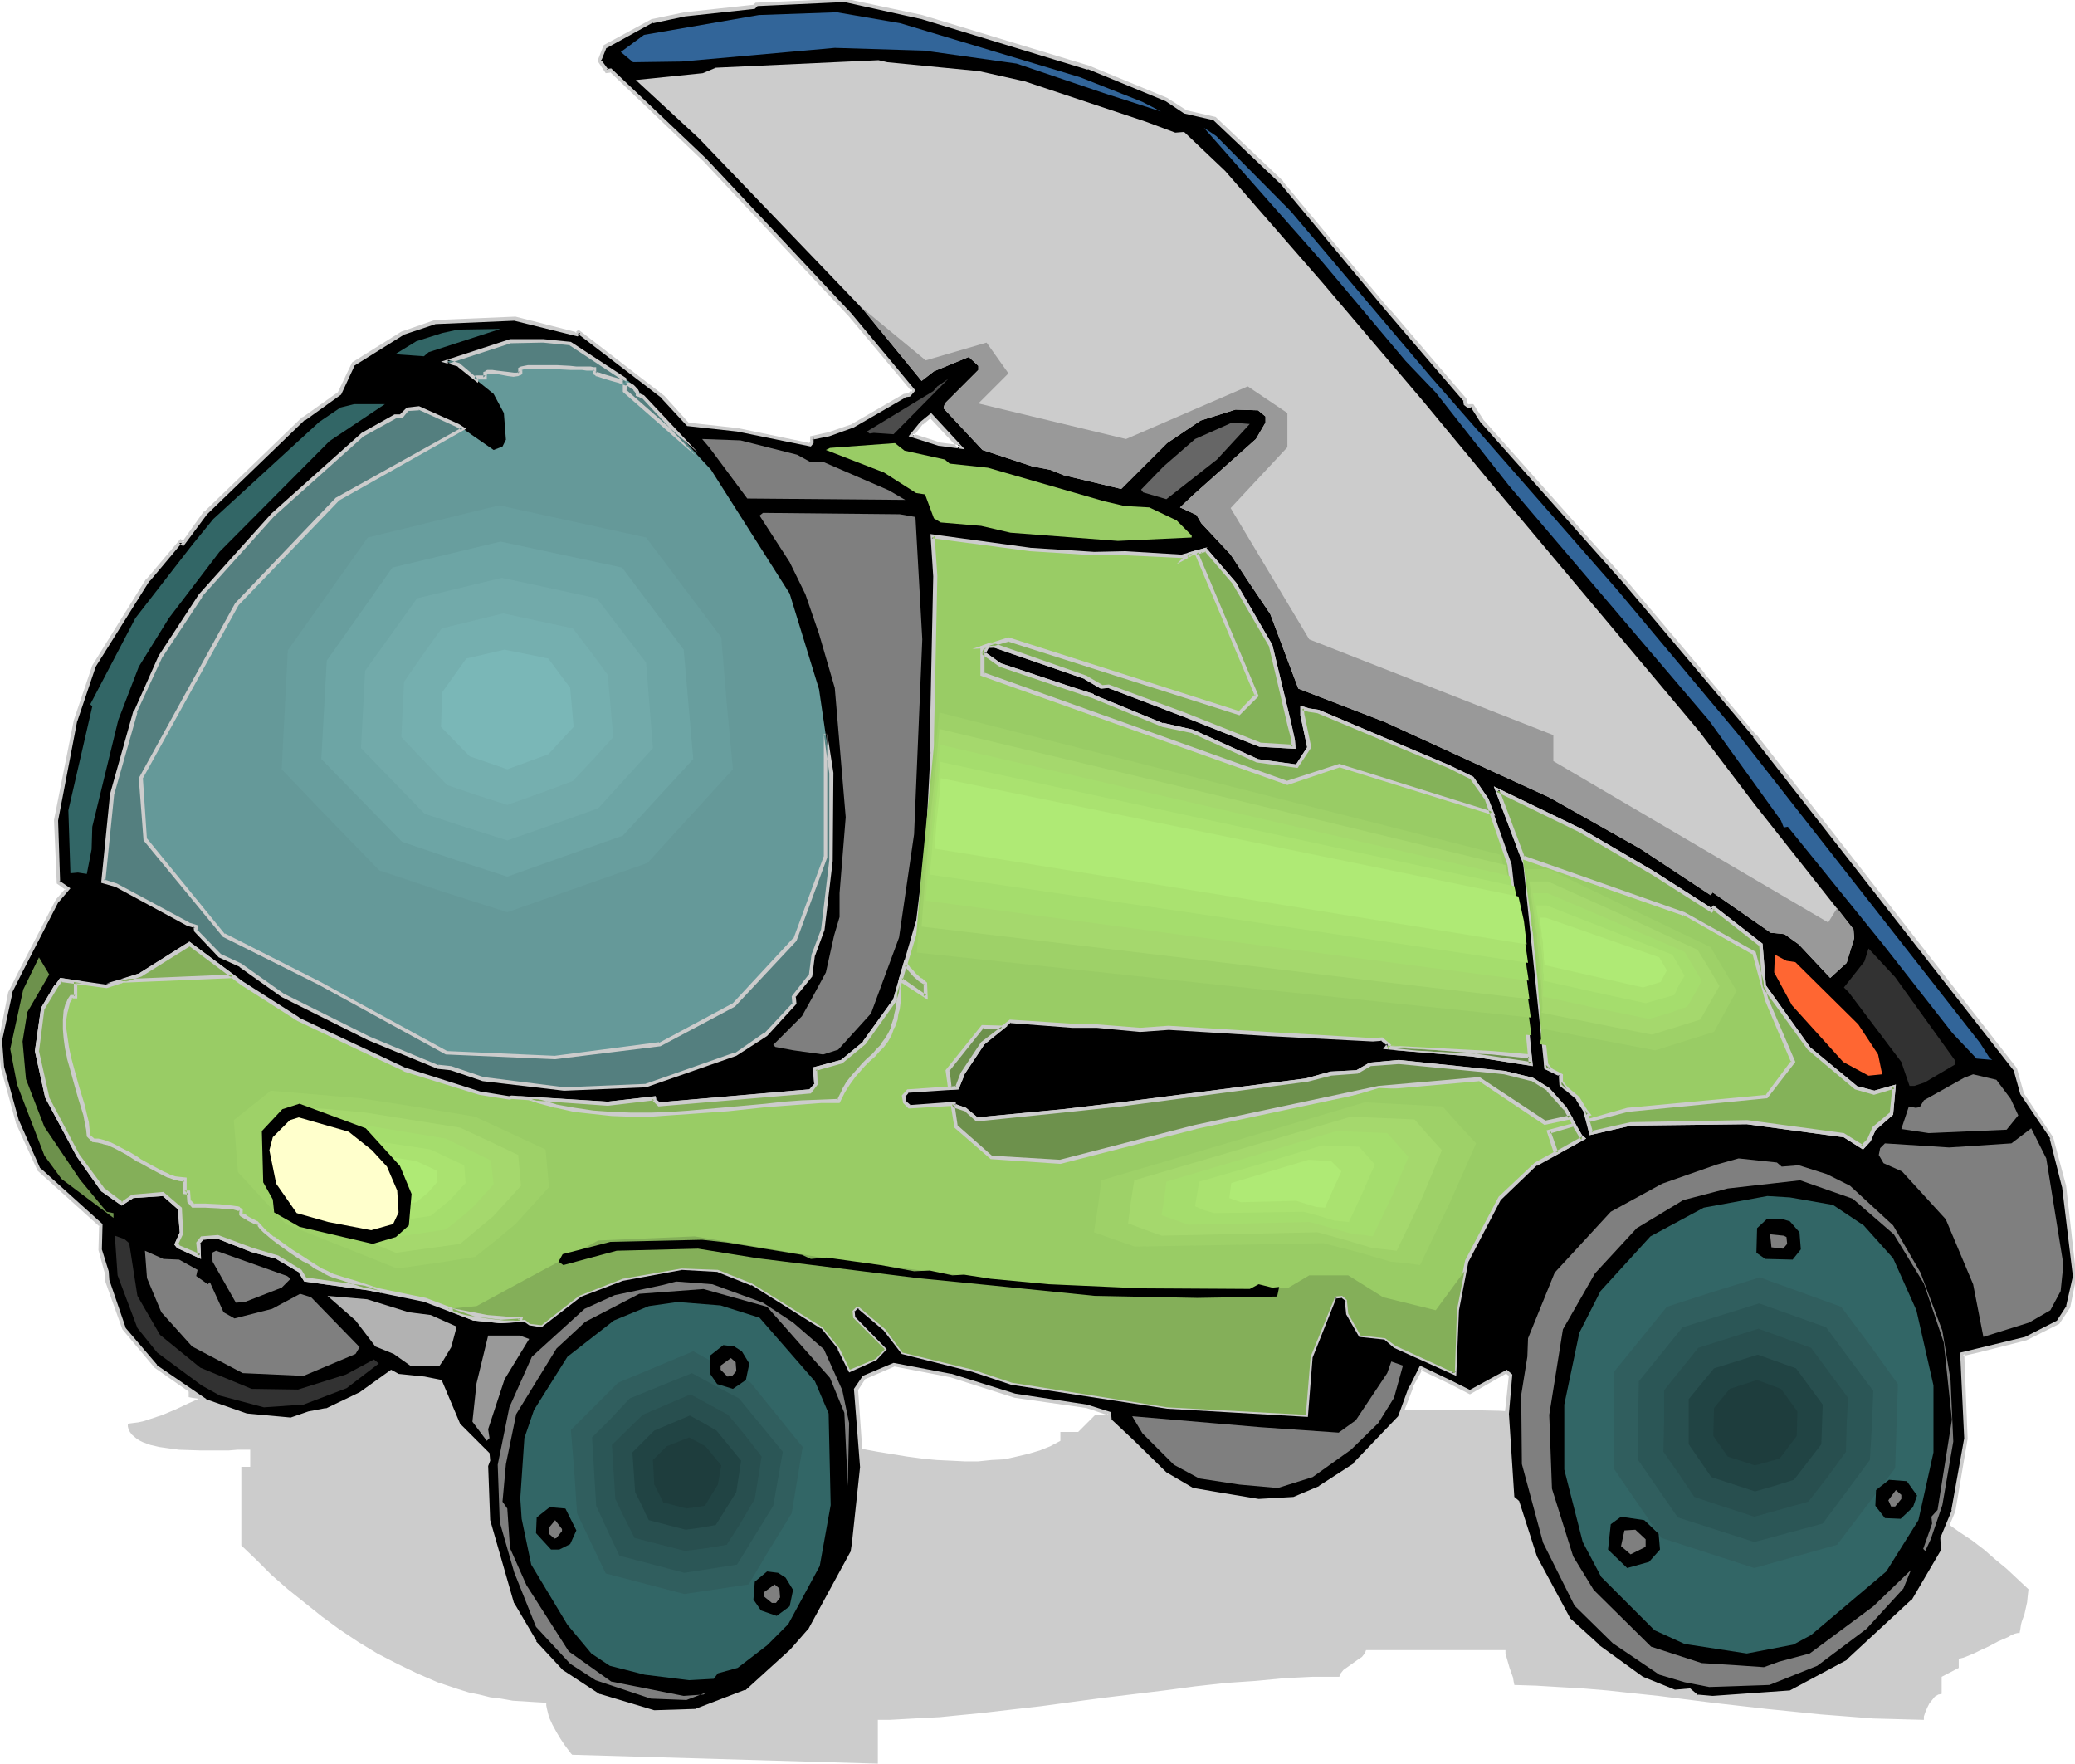 <svg xmlns="http://www.w3.org/2000/svg" fill-rule="evenodd" height="416.792" preserveAspectRatio="none" stroke-linecap="round" viewBox="0 0 3035 2579" width="490.455"><style>.brush1{fill:#ccc}.pen1{stroke:none}.brush2{fill:#000}.brush3{fill:#326599}.brush4{fill:#326666}.brush5{fill:#659999}.brush7{fill:#7f7f7f}.brush8{fill:#99cc65}.brush10{fill:#84af59}.brush11{fill:#6d914c}.brush13{fill:#323232}.brush15{fill:#999}.brush22{fill:#9ed168}.brush23{fill:#a5d86d}.brush24{fill:#a5dd6d}.brush25{fill:#aae270}.brush26{fill:#afea75}.brush29{fill:#305e5e}.brush30{fill:#2b5656}.brush31{fill:#284f4f}.brush32{fill:#214444}.brush33{fill:#1e3d3d}</style><path class="pen1 brush1" d="m327 2031-7 2-8 4-18 7-18 8-19 9-19 8-18 6-9 3-9 2-8 1-7 1v4l1 4 2 4 3 4 7 6 5 3 4 2 11 4 13 3 14 2 15 2 30 1h43l12-1h19v25h-13v115l22 21 22 22 24 21 25 20 25 20 26 19 27 18 28 17 29 15 29 14 30 13 30 10 16 5 15 3 16 4 16 2 17 3 16 1 16 1 17 1v4l1 5 3 12 5 11 6 11 6 10 6 9 6 8 3 4 2 2 447 13v-64h17l18-1 18-1 19-1 19-1 20-2 41-4 43-5 44-5 44-6 45-6 91-11 45-6 45-5 44-3 42-4 41-2h39l1-3 1-2 4-5 7-5 7-5 7-5 6-4 4-5 1-2 1-3h204v5l2 7 4 14 5 14 1 6 1 5 32 1 33 2 35 2 36 3 37 4 38 4 79 10 79 9 79 8 39 3 38 3 37 1 37 1v-5l2-6 3-7 3-6 4-5 4-5 5-3 5-1v-25l25-13v-13l3-1 4-1 5-2 5-2 7-3 6-3 15-7 13-7 14-6 5-3 5-2 4-1h3l1-5 1-7 1-4 1-3 3-8 4-18 1-10 1-9-16-15-16-15-17-14-16-14-17-13-18-12-17-12-18-11-19-11-18-11-38-19-39-17-40-16-41-14-41-12-43-11-43-9-43-8-45-8-44-5-45-5-46-3-46-3-46-3-46-1h-186l-93 2-91 2-89 2-44 1h-44l-25 25h-26v13l-15 8-15 6-17 5-17 4-18 4-19 1-19 2h-20l-20-1-21-1-21-2-22-3-43-7-43-8-44-10-43-9-41-10-40-9-19-5-19-4-18-3-17-3-17-2-15-2-15-2h-13v-4l-1-3-1-3v-1l-2-1-3-1h-3l-2-1v-2l-1-2v-7l-12-1-13-1-12-2-13-2-26-6-26-8-27-9-28-10-28-10-28-10-28-10-28-9-28-8-28-6-14-2-14-1-14-1h-27l-14 1-13 2-13 4h-5l-5 1-11 3-12 4-12 4-12 5-11 4-11 3-6 1h-4l-1 4-2 4-4 3-6 2-6 1-7 1-8 1h-8l-17-1-16-1h-8l-8-1h-11l-26 25v38l5 1 7 1 6 1h15l7-3 3-2 3-2 3-4 2-4z"/><path class="pen1 brush2" d="m1374 650 30 4-43-46-13 11-14 17 40 14zm-26-625 244 74 114 47 27 18 44 10 98 93 154 185 71 83 43 50v6l4 3 6-1 14 22 210 236 114 135 75 90 382 487 9 36 44 65 18 71 16 132-10 43-15 24-47 23-70 18-23 5 6 124-19 105-16 41 1 16-44 75-95 88-84 46-114 8-23-2-10-9-23 2-48-20-64-47-43-39-49-91-25-80-7-7-9-123 6-56-7-5-53 30-28-15-43-20-15 27-16 44-67 70-50 33-38 16-52 4-66-12-30-4-40-23-50-49-32-30v-10l-34-11-104-15-94-29-83-17-44 19-12 18 9 113-12 112-3 13-60 112-28 32-66 60-74 28-62 1-80-23-54-35-40-43-33-56-35-122-2-81 2-8v-9l-43-42-27-64-23-4-40-4-9-6-44 32-51 24-25 5-26 8-66-5-60-22-72-50-47-55-24-70-1-13-10-32 2-36-91-82-32-69-21-80-4-39 15-70 15-30 54-105 15-17-14-9-3-91 28-146 27-80 80-126 47-56 4 3 33-45 143-138 53-36 20-44 71-44 48-17 117-5 90 23 3-4 124 96 36 40 72 8 107 21 3-3-1-7 26-5 35-12 75-45 7-1 6-6-93-111-212-226-137-131-7 1-10-16 8-20 69-37 48-10 101-11 3-3 130-6 112 24z"/><path class="pen1 brush1" d="M1373 652h1l37 5-49-53-16 13-17 21 44 14 2-5-40-13 1 4 14-18v1l13-11h-4l43 46 2-5-30-4h1l-2 5z"/><path class="pen1 brush1" d="m1348 28 243 74v-1l114 47 27 18 44 10h-1l98 93 154 185 71 83 43 50-1-2 1 7 5 4h7l-2-1 14 22 210 236 114 135 76 90h-1l381 487v-1l10 36 44 65h-1l18 71v-1l16 132v-1l-10 44 1-1-15 23 1-1-47 24-70 17-25 6 6 126v-1l-19 106 1-1-17 41 1 18 1-2-44 75v-1l-95 88h1l-84 45-113 8-23-2 2 1-12-10-23 2h1l-47-19-65-47h1l-43-39 1 1-49-91-26-81-7-6v1l-8-123v1l5-58-8-7-55 30h2l-28-14-46-22-15 30h-1l-16 44 1-1-67 70h1l-51 33h1l-38 16h1l-52 3-66-11-29-5 1 1-41-24 1 1-50-49-32-30 1 1-1-11-35-11-105-16-93-29h-1l-84-16-45 19-13 19 9 115v-1l-12 112-2 13v-1l-61 112 1-1-28 32-66 60v-1l-73 28h1l-62 2h1l-80-24 1 1-55-36 1 1-40-43h1l-33-56v1l-35-122v1l-3-81v1l3-8-1-11-43-43-27-64-25-5-39-4h1l-11-6-46 33-50 24 1-1-26 5-26 9h1l-65-6-60-21h1l-73-50h1l-47-55 1 1-24-70v1l-1-14-10-32v1l1-38-91-82v1l-31-70v1l-22-80-3-39v1l15-69h-1l15-30 54-105v1l17-20-16-11 1 3-3-91 28-146v1l27-80 79-126v1l47-56h-4l6 5 35-47 143-138v1l53-38 20-43-1 1 72-45h-1l48-16h-1l117-5h-1l93 23 4-5-4 1 124 95h-1l37 40 73 8 108 22 4-5v-8l-2 3 25-5 36-13 76-44h-2l8-1 8-9-94-113-212-226-139-132-7 1 3 1-11-15v3l8-20-1 1 69-38v1l47-10 102-11 4-4h-2l130-6h-1l113 25 1-6-113-24-131 6-4 4 1-1-101 11-48 10-70 38-9 23 12 18 8-1-2-1 137 131 212 226 93 111v-4l-6 7 1-1-7 1-76 44h1l-35 12-27 6v9l1-2-3 3h2l-106-22-73-8 2 1-36-40-126-97-5 5 3-1-90-23-118 5-49 17-72 45-21 44 1-1-52 37h-1L299 748h-1l-32 45h4l-6-5-49 58h-1l-79 127-27 80-29 146 4 93 14 10v-4l-15 17-55 106-15 30-14 71 3 39 22 80v1l32 70 91 82-1-2-1 36 9 33v-1l1 14 25 70 47 56 73 51 61 22 66 5 26-8 26-5 51-24 44-33h-3l11 6 39 4 24 5-2-1 26 63 44 43-1-2 1 10v-1l-3 8 2 82 36 122 33 56 40 44 55 35 81 24 63-1 74-29 67-60 28-32 61-113 2-14 12-112-8-114v2l11-17-1 1 44-19h-2l83 16 94 30 105 15 33 11-2-3 1 11 32 31 50 49 42 24 30 4 66 12 53-4 38-17 51-33 67-71 17-44h-1l15-27-4 1 44 21 29 15 54-31h-2l6 5-1-2-6 56 9 125 8 7-1-1 26 80 49 91 43 40 65 48 48 20 24-2-2-1 11 10 24 2h1l114-9 85-45 95-89 45-76-1-18-1 2 17-41 18-106-5-124-2 3 22-5 71-18 48-24 16-24 9-45-15-133-19-71-44-66 1 1-10-36-381-488h-1l-75-89v-1l-114-135-210-236 1 1-15-23h-8l2 1-4-3 1 2-1-8-43-50-71-83v1l-154-185v-1l-99-94-44-10h1l-28-18-114-47-244-74-1 6z"/><path class="pen1 brush3" d="m1317 34 263 79 91 36 27 14-84-27-127-43-135-19-131-4-224 20-71 1-18-15 34-25 168-29 114-4 93 16z"/><path class="pen1 brush1" d="m1298 91 134 13 67 15 177 59 43 16 13-1 60 57 142 163 147 173 96 116 308 367 82 108 144 182 1 13-11 36-24 22-46-49-21-15-20-2-85-59-3 4-103-68-133-75-240-110-127-49-41-109-33-49-25-38-43-46-7-12-24-11 19-18 92-82 14-24v-9l-11-9-33-1-51 16-49 33-67 67-84-20-20-8-26-5-73-24-57-61 2-7 49-49v-6l-14-13-51 21-18 14-86-105-240-250-92-85 98-10 19-8 238-11 13 3z"/><path class="pen1 brush3" d="m1888 309 203 240 274 313 175 209 356 454 14 22 4 3-23-2-35-37-101-129-140-173-6 1-4-10-105-146-293-344-107-136-44-46-121-144-174-197 18 12 109 110z"/><path class="pen1 brush4" d="m627 515-7 6-42-3 31-19 38-12 23-5 62-1-105 34z"/><path class="pen1 brush5" d="m835 503 85 55 120 129 115 181 43 140 18 123-1 127-11 102-14 37-5 30-24 30 1 11-42 45-44 29-131 46-120 5-119-15-46-16-20-2-101-41-125-63-62-45-30-13-36-37v-6l-11-4-105-57-19-5 13-128 34-120 37-81 58-89 106-118 132-118 47-26 9-1 9-10 17-1 57 25 52 36 13-5 5-10-3-39-15-28-52-42-16-5 92-30 49-1 40 5z"/><path class="pen1 brush2" d="m672 557 35 33 16 41-13-2-65-41-57-16-66-4 15-28 102 3 33 14z"/><path class="pen1 brush4" d="M482 645 321 807l-74 97-44 71-30 78-38 156-1 33-7 36-13-2-11 1-3-92 35-152-3-3 66-126 83-107 31-38 155-142 31-21 20-5h45l-81 54z"/><path class="pen1" style="fill:#4c4c4c" d="m1278 633-6 1-4-3 97-59 6-7 16-11-80 81-29-2z"/><path class="pen1 brush7" d="m1166 665 20 11 17-1 97 42 24 14-231-2-55-74-11-13 56 2 83 21z"/><path class="pen1 brush8" d="m1323 659 59 13 7 6 56 6 170 49 30 7 36 2 40 19 22 22v3l-108 5-157-12-43-10-59-5-10-6-13-35-13-2-47-30-85-33 6-3 95-7 14 11z"/><path class="pen1" style="fill:#666" d="m1780 672-74 58-34-10-3-4 33-34 46-40 54-24 26 2-48 52z"/><path class="pen1 brush7" d="m1339 756 10 179-12 285-22 151-41 111-48 53-22 7-43-6-27-5-3-3 42-42 15-27 20-37 12-54 8-27v-35l9-111-16-189-23-79-20-58-23-47-44-68 5-4 200 2 23 4z"/><path class="pen1 brush2" d="m182 1319 75 41 3 3-78 51-65 5-33-11-8-13 2-25 10-5 15-10 12-14-11-20 21-23 14 11 43 10z"/><path class="pen1 brush8" d="m1600 809-94-6-142-19 4 59-5 238 1 20-7 130-14 116-34 116-45 62-34 28-38 10 2 23-9 10-221 19-7-6v-3l-68 8-141-9h-3l-44-6-110-35-54-26-101-48-83-52-76-57-71 44-51 17-66-9-6 8-20 34-9 62 15 68 45 85 36 50 28 20 16-11 45-3 24 21 3 36-8 17 3 3 30 14-1-20 6-7 23-1 50 19 37 10 33 21 8 12 92 13 83 17 71 27 39 5 36-3 7 6 17 2 55-43 64-25 86-15 53 2 50 20 103 64 25 31 15 31 38-16 13-14-46-46-1-10 6-6h3l39 33 25 34 103 25 57 19 227 36 203 11 7-85 36-88 10-1 7 6 2 20 18 32 36 4 15 11 87 40 3-92 14-72 49-92 52-50 69-37-3-3-23-41-25-28-23-15-41-9-19-2-135-14-42 3-19 11-39 3-35 10-272 35-84 10-126 12-17-15-17-5v-3l-65 4-7-6-1-9 6-8 72-4 8-21 29-44 40-33 92 7 36 1 62 5 42-3 145 9 154 8 13-1 10 9-3 4 40 4 85 6 86 14-14-149-17-142-33-96-22-31-34-17-191-81-14-2-10-2 1 10 10 47-18 28-59-9-94-42-43-10-102-42-40-13-96-32-25-18 7-10 9-1 134 46 23 14h10l111 41 111 44 49 3-1-10-5-23-28-115-52-91-42-49-36 9-82-4h-46zm818 467 85 56 3-4 70 53 4 62 66 90 69 57 26 8 29-8-4 39-24 21-8 17-10 10-27-17-142-19-169 3-59 13-8-32-11-19-24-20-1-14-21-11-31-298-41-107 122 59 106 61z"/><path class="pen1 brush1" d="m1600 807-94-6h1l-146-20 4 62-5 238 1 20-7 130-14 116v-1l-34 117v-1l-44 61h1l-34 28 1-1-41 11 2 25 1-2-9 10 1-1-220 19 2 1-7-6 1 2-1-6-70 8-141-9-4 1h1l-43-7-110-35-53-25-102-48h1l-83-53-78-58-73 46h1l-51 17h2l-68-10-7 10h-1l-20 34-9 63 15 68 46 86 36 51 30 21 17-11h-1l45-3-2-1 24 21-1-2 3 36v-1l-8 18 4 5 35 16-1-24-1 2 6-7-2 1 23-2h-2l51 20 37 10h-1l34 20h-1l8 13 94 13 83 17h-1l71 27 40 4 36-2h-1l7 5 18 3 57-44h-1l63-24 87-16h-1l53 3h-1l50 20v-1l102 64v-1l25 31h-1l17 34 40-18 15-16-47-48 1 2-1-10-1 2 6-6-2 1h4l-3-1 39 33-1-1 27 35 103 26 57 19 228 35 206 12 7-88v1l35-88-2 2 10-1-2-1 8 6-2-1 2 20 19 33 38 4h-1l14 12 91 41 4-96 14-72v1l48-92v1l52-50v1l72-40-6-5-23-41-25-28-24-15-41-10-20-2-135-14-43 4-19 11-38 2-36 10-271 35-84 10-126 12 2 1-18-15-17-6 2 3v-6l-68 5h2l-7-6 1 2-1-10-1 2 6-7-2 1 74-5 9-22-1 1 30-45-1 1 40-33-2 1 91 7h37-1l63 6h1l42-3h-1l145 9 154 8 13-1-2-1 11 9-1-4-6 8 44 4 86 7 89 14-15-153-16-142-34-96-22-32-35-17-191-81-14-2-13-4v14l10 47 1-2-18 28 2-1-58-8h1l-95-43-44-10 1 1-102-42v-1l-40-13-96-32-24-17 1 4 6-11-2 1h10-1l133 46h-1l24 14 12-1h-1l110 42 111 44 53 3-1-13-5-23-28-116-53-91-44-51-36 10-82-5-46 1v5h46l83 4 35-9-2-1 42 49-1-1 53 91 27 115 6 23v-1 10l3-3-49-3h1l-111-44-111-41-11 1h2l-24-14-134-47-12 1-8 14 27 19 97 33 39 13 102 42 43 9 95 43 60 8 20-30-10-48v1l-1-10-3 2 10 3 13 2 191 80 34 17h-1l22 31-1-1 33 95 17 142 14 149 4-3-87-13-85-7-39-4 1 5 5-6-13-11-14 1-154-9-145-9-42 3h1l-63-5-36-1-92-6-42 33-30 45-8 21 3-2-73 5-8 9 2 11 8 8 66-4-3-3 1 5 18 6-1-1 18 16 127-13 85-9 271-36h1l35-9h-1l40-3 19-11 41-3 135 13 19 2 40 10-1-1 24 15h-1l25 28v-1l23 41 3 4 1-5-69 38-53 50-49 93-15 73-3 92 4-2-87-40-15-12-37-4 2 2-18-32v1l-2-21-8-7-13 1-36 89-7 86 2-3-203-11h1l-228-36h1l-57-19-103-25 2 1-26-34-40-34-5 1-8 8 1 12 47 46v-4l-13 14h1l-38 16 3 1-15-32-25-31-104-65-50-20-54-2-87 16-64 24-56 44 2-1-16-2h1l-8-6-37 3h1l-40-5h1l-71-27-83-17-93-13 2 2-8-13-34-21-37-11-51-19-25 2-7 9 2 20 4-3-31-13h1l-3-3v3l8-17-2-38-27-23-46 4-16 11h3l-28-21 1 1-37-50-45-85 1 1-15-67v1l8-63v1l20-33 6-8-2 1 67 9 51-17 72-45h-3l76 57 83 53 101 48 54 25 1 1 110 34 44 7 4-1h-1l141 10 68-8-3-2 1 3 8 8 223-19 10-13-1-23-2 3 39-11 34-28 45-63 35-116v-1l14-115v-1l7-130-1-20 5-238v-1l-4-58-4 3 143 19 94 6v-5z"/><path class="pen1 brush1" d="m2416 1279 88 56 4-5h-3l69 54-1-2 5 62 66 91 69 58 28 8 30-9-3-3-4 39v-1l-25 21-8 18 1-1-10 10h4l-29-18-141-19h-1l-170 3-58 13 3 2-8-32-12-20-24-20v2-15l-23-12 2 2-31-299-41-107-4 3 121 59 106 62 3-5-106-62-128-62 43 114 31 299 23 11-2-2 1 15 25 21h-1l12 19-1-1 9 34 61-14 169-2 141 19-1-1 30 19 11-12 8-18v1l25-22 4-44-32 9h1l-27-7h1l-69-57 1 1-65-91v1l-5-62-72-56-5 6 4-1-86-55-3 5z"/><path class="pen1 brush10" d="m2142 1859-42 57-77-19-51-32h-57l-32 19h-332l-344-44-191-32-141 6-108 58-70 38-42 4 38 14 39 5 36-3 7 6 17 2 55-43 64-25 86-15 53 2 50 20 103 64 25 31 15 31 38-16 13-14-46-46-1-10 6-6h3l39 33 25 34 103 25 57 19 227 36 203 11 7-85 36-88 10-1 7 6 2 20 18 32 36 4 15 11 87 40 3-92 11-57z"/><path class="pen1 brush11" d="m40 1480-7 43 5 55 27 70 52 77 39 47 10 2v7l-76-57-25-34-40-104-10-52 19-87 23-47 15 25-32 55z"/><path class="pen1" style="fill:#ff6632" d="m2626 1407 92 91 29 44 6 29-20 2-37-20-75-83-26-48 1-26 17 9 13 2z"/><path class="pen1 brush13" d="M2859 1550v7l-44 26-15 5h-7l-12-35-77-102-7-7 30-38 6-19 39 42 87 121z"/><path class="pen1 brush2" d="m1796 1526 82 7 111 5-21 12-114 17-339 41-71 9-10 1-12-26 17-40 46-40 95 7 216 7zm-634 29 7 16 1 6-19 9-65-2-78 8 92-39 12-10 34 13 16-1zm-918 220-1 30-6 10-16-2-31-21v-10l21-18 22-2 11 13z"/><path class="pen1 brush7" d="m2941 1607 11 24-17 21-114 5-40-6 11-33 10 2 6-1 6-10 59-33 13-5 34 8 21 28z"/><path class="pen1 brush13" d="m189 1818 12 77 33 57 59 48 75 31 68 1 70-22 41-22 7 6-47 36-63 24-58 4-64-17-27-15-65-48-29-36-29-77-4-58 14 5 7 6z"/><path class="pen1 brush2" d="m2573 1666 116 17 23 12 1 16 7 6 17-2 40 21 39 39 19 28 35 89 2 27 5 21 1 10-4 1-6 6-7-12-26-89-55-88-86-66-61-21-75-8-88 16-85 39-68 51-40 38-46 79-21 76 1 10-57 24-4-59 11-72 21-61 33-50 77-65 53-24 39-12 72 1 117 2z"/><path class="pen1 brush7" d="m262 1842 27 15-2 9 17 12 3-3 20 44 16 9 55-14 41-22 16 5 71 73-6 10-76 32-89-4-74-39-45-50-21-50-3-40 27 12 23 1zm2756 7-4 39-15 28-31 18-67 21-15-77-40-95-64-70-27-12-7-12 2-10 7-7 94 6 91-6 29-22 22 44 25 155zm-412-143 25-2 41 13 34 17 63 58 40 69 32 85 12 72 4 90-16 93-17 50-8 17-3-3 13-37-1-10 9-10 21-132-12-113-29-86-44-72-60-52-77-27-106 12-65 17-68 41-61 66-47 82-20 125 4 108 31 99 30 49 84 83 74 24 48 3 43 3 22-8 45-12 93-69 55-53-11 27-54 59-72 54-70 28-88 3-36-7-37-11-68-46-56-55-46-92-31-115-1-101 9-56 1-27 39-96 82-89 75-41 80-28 32-9 56 6 7 6z"/><path class="pen1 brush2" d="m1063 1817 110 18 13 6 23-2 79 11 49 9 23-1 33 7 17-1 39 6 85 8 135 6 159 1 13-7 20 5 10-1-3 14-117 2-150-3-148-15-111-11-234-29-87-14-119 3-78 21-7-5 6-11 70-18 134-3 36 4z"/><path class="pen1" style="fill:#b2b2b2" d="m598 1919 32 4 38 17-8 30-12 20-5 7h-43l-24-17-27-11-29-38-41-36 58 5 61 19z"/><path class="pen1 brush4" d="m2681 1762 45 30 43 48 34 76 25 110v98l-22 99-47 75-110 93-26 14-68 13-91-14-44-20-78-78-27-51-27-106v-95l22-105 31-61 73-80 78-42 93-17 33 2 63 11z"/><path class="pen1 brush7" d="m1116 1905 44 29 45 39 27 60 10 48-2 92-5-107-21-51-92-104-93-26-94 7-79 41-42 39-59 96-15 73-5 55 7 10 4 58 24 54 62 97 62 44 106 21 29-2 4-3-29 11-52-2-81-27-37-24-50-54-32-80-21-73-3-84 17-84 33-74 77-70 44-20 71-15 19-5 53 4 74 27z"/><path class="pen1 brush4" d="m1111 1927 81 93 20 47 3 134-16 89-46 85-31 31-43 33-29 8-6 8-36 2-65-8-51-13-27-18-35-42-53-88-14-67-2-30 6-88 14-41 49-78 68-53 51-21 42-6 63 5 57 18z"/><path class="pen1 brush15" d="m774 1958-36 59-24 73 2 13-4 4-21-28 6-56 17-70h46l14 5z"/><path class="pen1 brush2" d="m671 2037-8-28 25-51 1 16-18 63zm1317-62 27 5-35 64-24 21-23-1v-48l15-60 8-18 16 25 16 12z"/><path class="pen1 brush7" d="m2039 2044-23 37-40 39-56 40-51 16-56-5-59-9-37-20-46-46-15-25 187 16 115 8 25-18 46-69 6-17 17 6-13 47z"/><path class="pen1 brush5" d="m742 1387 241-86 147-160-19-228-129-172-254-54-226 54-137 195-11 205 168 174 220 72z"/><path class="pen1" style="fill:#689e9e" d="m742 1334 205-72 125-137-9-96-8-97-110-146-215-47-192 47-117 165-9 174 71 74 72 74 93 31 94 30z"/><path class="pen1" style="fill:#6da5a5" d="m742 1282 84-30 85-30 103-112-7-80-7-80-90-120-178-38-158 38-96 136-8 144 118 121 77 26 77 25z"/><path class="pen1" style="fill:#72aaaa" d="m742 1229 66-23 67-24 80-88-10-125-36-47-36-47-69-15-70-15-124 30-76 106-3 57-3 56 93 96 61 20 60 19z"/><path class="pen1" style="fill:#75afaf" d="m742 1177 48-17 48-18 30-32 29-32-8-91-25-34-13-17-13-17-51-11-51-11-45 11-45 11-28 39-27 39-4 81 67 70 44 15 44 14z"/><path class="pen1" style="fill:#7ab7b7" d="m742 1125 60-22 37-40-5-57-32-43-64-13-56 13-35 49-2 51 42 43 55 19z"/><path class="pen1" d="m677 627-7-5-57-25-17 1-9 10-9 1-47 26-132 118-106 118-58 89-37 81-34 120-13 128 19 5 105 57 11 4v6l36 37 30 13 62 45 125 63 101 41 20 2 46 16 119 15 120-5 131-46 44-29 42-45-1-11 24-30 5-30 14-37 11-102 1-127-9-58v180l-45 121-89 96-108 57-153 19-159-6-186-102-140-70-114-140-7-89 140-255 147-153 184-104zm237-55 105 92-78-84-5-2-3-1-1-3-2-3-2-3-3-2-4-3-5-2-10-4-11-3-10-3-9-3-4-1-2-1v-6h-3l-4-1h-12l-8-1h-9l-19-1h-42l-6 1h-4l-2 2v6l-2 1h-2l-6 1-7-1-17-2-7-1h-6l-3 1-1 1v6h-13v3l-27-21-16-5 92-30 49-1 40 5 79 51v18z" style="fill:#547f7f"/><path class="pen1 brush1" d="m682 627-11-7-58-26-18 2-10 10h2-10l-48 27-132 118-106 118-59 90-36 81h-1l-34 121-13 130 21 6 105 57 11 3-2-2 1 7 36 38 31 14h-1l62 44 126 63 102 42 19 2 47 16 119 14 120-5 132-46 45-29 43-47-1-11-1 2 25-31 4-31v1l14-38 12-101v-1l1-127v-1l-9-57h-5v180-1l-45 122v-2l-89 96 1-1-108 58v-1l-153 20h1l-159-7h1l-185-101-140-71v1l-114-140v2l-6-90-1 2 141-255-1 1 147-153h-1l188-106-6-2-185 103-147 154-141 256 7 91 116 141 140 70 186 102 160 7 154-19 109-58 90-96 45-122v-181l-5 1 8 57v127l-12 101-14 37-4 31v-2l-25 32 1 11 1-2-42 45v-1l-43 30v-1l-131 46h1l-120 5h1l-119-15-47-16-19-2 1 1-101-42-126-63-62-44-30-14 1 1-36-37 1 2v-8l-13-4h1l-106-57-19-6 2 4 13-128 34-120h-1l37-80 59-89h-1l106-118 132-118-1 1 47-26h-1l11-1 9-11-1 1 16-1-1-1 57 26h-1l7 4 1-4 6 2zm229-54 106 93 4-4-79-84-5-2-3-1 2 2-1-4-2-4h-1l-2-3-3-3-5-3-5-1v-1l-10-4-11-3-10-3-9-3-4-1v1l-2-2 1 3v-9h-5 1l-4-1h-21l-9-1-19-1h-43l-5 1-5 1-4 2v8l2-3-2 1h1l-3 1h1-6 1l-8-1-17-2-7-1h-7l-3 1v1l-3 1v8l3-3h-15l-1 6 4-2-26-22-17-5v6l92-30h-1l49-1h-1l40 4h-1l79 52-1-3v19l6-1-1-19-81-53-40-4h-49l-101 33 25 7h-1l30 24 1-7-3 2h15v-9l-1 2 1-1v1l2-1h13l16 3 8 1 7-1 2-1h1l3-2v-7l-1 2 2-1h-2l4-1h48l19 1h17l7 1h12l-3-2v7l4 2v1l4 1 9 3 10 3 11 3 10 4v-1l4 2 4 3 4 2h-1l2 3v-1l2 4v-2 5l6 2h-1l5 2-1-1 78 84 4-4-105-92 1 2-6 1z"/><path class="pen1 brush15" d="m1257 447 97 80 89-26 32 45-44 44 216 52 178-77 58 39v50l-83 89 115 192 357 140v38l402 236 13-21 24 31 1 13-11 36-24 22-46-49-21-15-20-2-85-59-3 4-103-68-133-75-240-110-127-49-41-109-33-49-25-38-43-46-7-12-24-11 19-18 92-82 14-24v-9l-11-9-33-1-51 16-49 33-67 67-84-20-20-8-26-5-73-24-57-61 2-7 49-49v-6l-14-13-51 21-18 14-86-105-5-5z"/><path class="pen1 brush8" d="m1335 1431 13-158 19-192 6-64 816 217 32 140 19 140-905-83z"/><path class="pen1 brush22" d="m1341 1393 11-135 16-162 3-27 3-27 821 208 7 29 7 30 13 60 17 119-449-47-449-48z"/><path class="pen1 brush23" d="m1348 1355 4-55 5-56 6-67 7-67 4-44 414 99 414 100 22 98 13 98-222-26-223-27-444-53z"/><path class="pen1 brush24" d="m1354 1317 7-87 5-52 6-53 1-18 2-18 417 96 416 96 9 38 9 39 5 38 2 19 3 19-441-58-441-59z"/><path class="pen1 brush25" d="m1360 1279 3-31 2-32 4-38 4-39 1-12 1-13 420 91 420 91 12 56 8 56-437-65-438-64z"/><path class="pen1 brush26" d="m1367 1241 3-40 5-47 1-16 845 173 8 36 4 34-866-140z"/><path class="pen1 brush8" d="m2253 1527 172 32 102-32 38-70-44-76-256-128h-38l13 96v4l1 3v4l1 4 1 11 1 12 2 15 1 15 2 16 2 32 2 15v14l1 12v13l-1 4v4z"/><path class="pen1 brush22" d="m2254 1504 83 16 42 8 42 8 86-27 33-60-38-64-119-57-118-57h-33l11 81v2l1 2v5l1 4 1 9 1 11 1 12 5 54v13l1 12 1 10v15l-1 1v2z"/><path class="pen1 brush23" d="m2255 1481 161 32 71-22 28-49-16-27-16-26-110-51-109-49h-27l9 67v1l1 4 1 5v8l1 9 1 10 2 22 2 22 1 11v9l1 9v12l-1 2v1z"/><path class="pen1 brush24" d="m2256 1457 78 17 78 16 28-8 28-10 11-19 10-19-25-42-100-43-101-43h-21l7 53v1l1 3v5l1 6v7l1 8 2 17 1 17 1 9 1 7v16l-1 2z"/><path class="pen1 brush25" d="m2257 1434 76 17 74 16 21-6 21-6 7-15 8-13-18-31-92-36-92-36h-15l5 38v3l1 4v9l1 6 3 25v12l1 4v7l-1 2z"/><path class="pen1 brush26" d="m2258 1411 145 33 26-8 9-17-11-19-166-58h-9l3 24v4l1 3 1 6v8l1 8v7l1 6v2l-1 1z"/><path class="pen1" d="m2182 1190-223-70-76 25-446-159v-39l7-2-6 10 25 18 96 32 40 13 102 42 43 10 94 42 59 9 18-28-10-47-1-10 10 2 14 2 191 81 34 17 22 31 7 21zm-437-381-9 5 3-3 6-2zm8-2-4 1 89 209-25 26-338-108-30 10 9-1 134 46 23 14h10l111 41 111 44 49 3-1-10-5-23-28-115-52-91-42-49-8 3h-3zm523 879-6-16-5-15 37-10 10 17 3 3-39 21zm47-47 4 18 59-13 169-3 142 19 27 17 10-10 8-17 24-21 4-39-29 8-26-8-69-57-66-90-4-62-70-53-3 4-85-56-106-61-122-59 37 98 236 82 102 57 19 70 39 90-39 50-204 20-57 16z" style="fill:#84b259"/><path class="pen1 brush1" d="m2179 1190 4-3-224-70-77 25h1l-445-159 2 3v-39l-2 3 7-3-3-4-7 13 27 19 97 33 39 13 102 42 43 9 95 43 60 8 20-30-10-48v1l-1-10-3 2 10 3 13 2 191 80 34 17h-1l22 31-1-1 7 20 8 3-10-25-22-32-35-17-191-81-14-2-13-4v14l10 47 1-2-18 28 2-1-58-8h1l-95-43-44-10 1 1-102-42v-1l-40-13-96-32-24-17 1 3 9-17-16 6v43l449 160 77-26h-1l228 71-8-3zm-433-378-2-5-9 4 3 5 3-4-1 1 6-1 21-12-29 8-17 17 46-25-21 12z"/><path class="pen1 brush1" d="m1752 804-6 2 90 213v-4l-25 26 2-1-338-108-53 17 33-2h-1l133 46h-1l24 14 12-1h-1l110 42 111 44 53 3-1-13-5-23-28-116-53-91-44-51-11 4v2l3-3h-4l1 6 5-1v-2l-2 2 8-2-2-1 42 49-1-1 53 91 27 115 6 23v-1 10l3-3-49-3h1l-111-44-111-41-11 1h2l-24-14-134-47-10 1 1 5 30-9h-2l339 108 28-28-89-211-2 4 4-1h-1l-1-6zm523 880 4 1-11-31-2 4 37-11-3-1 10 17 3 4 1-5-39 22-1 6 46-25-6-5-11-18-41 11 12 37 1-6zm45-47 5 23 61-14 169-2 141 19-1-1 30 19 11-12 8-18v1l25-22 4-44-32 9h1l-27-7h1l-69-57 1 1-65-91v1l-5-62-72-56-5 6 4-1-86-55-106-62-128-62 40 106 237 83v-1l102 58-1-2 19 70 38 90v-3l-38 51 2-1-204 19-60 17 4 4 57-15h-1l205-20 41-53-39-91v1l-19-71-104-58-236-83 2 2-37-98-4 3 121 59 106 62 88 56 4-5h-3l69 54-1-2 5 62 66 91 69 58 28 8 30-9-3-3-4 39v-1l-25 21-8 18 1-1-10 10h4l-29-18-141-19h-1l-170 3-58 13 3 2-5-18-1 3-4-4z"/><path class="pen1 brush10" d="m1325 1409 6 9 7 8 8 7 8 5v19l-36-24 7-24zm-9 31-1 9v10l-1 9-1 8-2 7-1 7-4 12-4 10-5 9-6 8-7 7-6 7-8 7-7 7-7 8-8 9-7 10-8 12-7 14h-25l-26 2-27 2-27 2-56 6-56 5-29 2-28 1h-29l-28-1-27-2-28-4-27-5-27-8-4-1-5-2 112 7 68-8v3l7 6 221-19 9-10-2-23 38-10 34-28 45-62 7-23zm-975-12-165 7 30-10 71-44 64 47zm-221 10-31-5-6 8-20 34-9 62 15 68 45 85 36 50 28 20 16-11 45-3 24 21 3 36-8 17 3 3 30 14-1-20 6-7 23-1 50 19 37 10 33 21 8 12 92 13 18 4-18-6-19-6-17-6-16-5-5-2-5-2-7-4-8-5-9-5-9-5-19-13-17-12-8-6-7-6-6-5-5-5-2-4-1-1-1-1-2-1-4-1-9-5-4-2-3-2-3-2v-7l-3-1-3-1-8-1-9-1-10-1-20-1h-17l-7-7v-12h-6v-19l-8-1-7-2-8-2-9-4-17-9-18-11-18-10-17-9-8-4-9-3-7-2-8-1-7-6v-9l-2-11-3-11-3-13-4-13-4-14-8-29-4-14-3-15-2-14-1-14v-13l1-12 3-11 2-6 3-5h6v-19h10zm540 478 27 5 26 4 24 3 13 1h11v2l-29 2-39-5-33-12z"/><path class="pen1 brush1" d="m1327 1410-5 1 7 9 7 8 8 7 8 5-1-2v19l4-2-36-25 1 4 7-24-4-7-9 31 43 28-1-25-8-7v1l-8-7-7-8v1l-10-14 4 7z"/><path class="pen1 brush1" d="M1318 1440h-5l-1 9v10l-1 8-1 8-2 8-1 6-4 12h1l-5 10-5 8-6 8h1l-7 7-6 7-8 7-7 7-7 8-8 9-8 10-7 12v1l-7 14 2-2-25 1-26 1h-1l-27 2-27 3-55 5-57 5h1l-29 2-28 1h-29l-28-1h1l-28-2-27-4-28-5h1l-27-8-5-1h1l-5-2-1 5 112 8 68-8-3-2 1 3 8 8 223-19 10-13-1-23-2 3 39-11 34-28 45-63 7-24 1-23-13 46v-1l-44 61h1l-34 28 1-1-41 11 2 25 1-2-9 10 1-1-220 19 2 1-7-6 1 2-1-6-70 8-130-8 21 8h1l5 2 26 7h1l27 6 27 3 28 3 28 1h29l28-2 29-2 56-4 56-6 27-2 27-2 26-2h27l8-16 7-11 8-11-1 1 8-9 7-8 7-7 8-7 6-7 7-7 6-8 5-9 4-11 1-1 4-11v-1l1-7 2-7 1-8 1-9v-10l1-32-1 23zm-979-10 2-5-165 7 1 6 30-10 72-45h-3l63 47h9l-71-53-73 46h1l-49 15 192-8h-9zm-219 10v-5l-32-5-7 10h-1l-20 34-9 63 15 68 46 86 36 51 30 21 17-11h-1l45-3-2-1 24 21-1-2 3 36v-1l-8 18 4 5 35 16-1-24-1 2 6-7-2 1 23-2h-2l51 20 37 10h-1l34 20h-1l8 13 94 13 18 4 1-6-19-6-18-6-17-5-16-5-4-2-6-3-7-3-8-5-8-5-9-6-19-12-18-13-8-6v1l-7-6h1l-6-5-5-5 1 1-3-4-1-1h1l-2-3-4-1 1 1-4-2-8-4-5-3h1l-4-2-2-1-1-1 1 3v-8l-4-2v-1l-3-1h-1l-7-1-9-1-10-1h-1l-20-1h-17l2 1-7-7 1 2-1-15h-8l3 3v-22l-10-1-8-1h1l-9-3h1l-9-4-17-9-18-10h1l-18-11h-1l-17-9-8-4h-1l-8-3-8-2h-7 1l-7-6 1 1-1-9-1-10-3-12-3-13-4-13-4-13-8-29-4-15-3-14-2-14-2-14v-13l2-12v1l3-12-1 1 3-6v1l3-5-3 1h9v-22l-3 3 10-1v-5l-12 1v21l2-2h-7l-4 6-2 5-1 1-3 11-1 13v14l1 13 2 15 3 14v1l4 14 8 29 4 14 4 13 4 13 2 11 2 10 1 10 8 8 8 1 8 2h-1l9 2h-1l9 4 17 9 17 11h1l18 10 17 9 8 4h1l8 3h1l7 2 8 1-3-3 1 21 8 1-3-3 1 14 7 8h19l20 1 10 1h9l7 2 3 1v-1l2 2-1-3v8l2 2 2 1 3 2h1l4 3 8 4 5 2h3l-2-2v2l1 1v1l3 4 5 5 6 5 7 6 8 6 18 13 18 12 10 5 8 6 8 4h1l6 4 6 3 5 2 16 5 18 6 18 6 18 6 2-6-18-4-93-13 2 2-8-13-34-21-37-11-51-19-25 2-7 9 2 20 4-3-31-13h1l-3-3v3l8-17-2-38-27-23-46 4-16 11h3l-28-21 1 1-37-50-45-85 1 1-15-67v1l8-63v1l20-33 6-8-2 1 31 4v-5 5zm537 478 29 6 26 4 25 3h13l11 1-3-4v2l3-2-29 2h1l-40-5h1l-37-13v6l6-2-4 2 33 13 40 4 31-2 2-7h-15l-13-1h1l-25-2-26-5-26-5 2 3-6 2z"/><path class="pen1 brush8" d="m716 1859-134 19-191-77-83-89-6-89 64-51 152 12 198 32 121 57 7 64-58 64-70 58z"/><path class="pen1 brush22" d="m695 1838-57 9-57 8-163-65-70-76-6-76 54-43 131 11 84 13 84 14 103 48 5 55-49 54-29 24-30 24z"/><path class="pen1 brush23" d="m673 1819-94 13-133-54-30-31-29-31-2-31-2-32 44-35 54 4 54 5 138 22 43 20 42 20 4 45-20 22-20 22-49 41z"/><path class="pen1 brush24" d="m652 1798-74 11-52-21-53-21-23-25-23-24-2-25-1-24 35-28 42 3 42 3 109 18 66 32 2 17 2 18-32 35-19 16-19 15z"/><path class="pen1 brush25" d="m630 1778-53 8-77-31-33-35-2-36 12-10 13-11 30 3 31 3 40 6 39 6 25 12 24 11 2 26-23 25-28 23z"/><path class="pen1 brush26" d="m609 1758-34 5-48-19-20-22-2-23 16-13 38 4 50 8 30 14 1 16-14 16-17 14z"/><path class="pen1 brush2" d="m585 1705 17 41-4 46-19 17-34 10-107-25-37-21-2-19-14-25-2-75 30-32 25-8 97 36 50 55z"/><path class="pen1" style="fill:#ffc" d="m544 1682 22 24 15 35 2 32-8 17-32 9-63-12-46-13-30-43-10-49 5-19 25-25 13-4 73 21 34 27z"/><path class="pen1 brush7" d="m425 1870-13 13-54 21-13 1-34-60-1-13 6-3 104 37 5 4z"/><path class="pen1 brush11" d="m2318 1623 5 6-3 1-1-5-1-2zm-59 19-96-64-146 13-268 57-198 51-101-6-51-45-6-34h2v3l17 5 17 15 126-12 84-10 272-35 35-10 39-3 19-11 42-3 135 14 19 2 41 9 23 15 25 28 8 13-38 8zm-869-51h10l8-21 29-44 29-24h-29l-51 63 4 26zm642-59 36 4 85 6 86 14-1-11-55-5-151-8zm229 25 1 4 6 3-7-7zm23 25v4l8 7-8-11z"/><path class="pen1 brush1" d="m2320 1622-4 3 5 6 1-5-2 1 3 2-1-5-2-2-4 3 1 2-1-1 2 7 10-2-8-10-4 4 4-3zm-61 17h2l-97-64-148 13-268 57-198 51h1l-101-6 2 1-51-45v2l-5-34-3 3h2l-3-3 1 5 18 6-1-1 18 16 127-13 85-9 271-36h1l35-9h-1l40-3 19-11 41-3 135 13 19 2 40 10-1-1 24 15h-1l25 28v-1l7 13 2-4-37 8v6l42-9-10-17-25-28-24-15-41-10-20-2-135-14-43 4-19 11-38 2-36 10-271 35-84 10-126 12 2 1-18-15-17-6 2 3-1-5h-7l6 37 53 46 102 7 199-51h-1l268-57 147-13-2-1 97 65v-6zm-872-45 15-1 9-22-1 1 30-45-1 1 35-28-38-1-53 66 4 29 5-3-3-26-1 2 51-64-2 1 29 1-1-4-30 23-30 45-8 21 2-2-10 1 3 2-5 3zm645-65-1 6 36 3 86 7 89 14-2-17-57-5-151-8v6l151 7h-1l56 6-3-3 1 11 4-3-87-13-85-7-36-4v6-6zm226 19 1 15 20 10-21-25 1 11 7 7 3-4-6-3 2 2-1-5-5 3-1-11zm23 27v12l9 8 4-4-13-16 1 9 8 11 4-4-8-7v2-4l-4 2-1-9z"/><path class="pen1 brush8" d="m1564 1725 453-134 134 6 57 64-45 102-51 109-50-7-116-32-325 7-70-26 13-89z"/><path class="pen1 brush22" d="m1611 1726 193-57 192-57 114 6 24 27 25 27-38 86-22 46-22 46-21-3-22-2-48-14-50-13-276 5-29-10-31-11 6-38 5-38z"/><path class="pen1 brush23" d="m1659 1726 317-93 93 4 20 23 20 22-30 72-36 75-36-4-40-12-40-11-228 5-25-9-24-9 4-31 5-32z"/><path class="pen1 brush24" d="m1706 1728 249-74 74 3 16 18 15 17-24 57-28 59-14-2-14-1-64-18-89 2-89 2-39-14 4-25 3-24z"/><path class="pen1 brush25" d="m1754 1728 90-26 90-27 54 2 23 26-9 20-9 21-20 43-21-2-23-7-22-6-131 2-14-4-14-6 3-18 3-18z"/><path class="pen1 brush26" d="m1801 1730 113-34 33 2 15 15-12 26-12 27-13-1-29-9-81 2-17-6 3-22z"/><path class="pen1 brush4" d="m1000 2362 111-16 74-123 19-113-90-111-98-53-130 53-80 80 9 144 49 104 136 35z"/><path class="pen1 brush29" d="m1001 2331 47-7 47-7 31-52 32-52 16-97-76-94-84-46-55 23-55 23-34 34-35 35 5 61 4 61 42 88 115 30z"/><path class="pen1 brush30" d="m1001 2300 77-12 53-86 14-79-64-78-34-18-35-19-91 37-27 29-28 28 6 100 17 37 17 36 95 25z"/><path class="pen1 brush31" d="m1002 2268 31-4 30-5 21-33 20-34 10-62-24-31-25-30-55-30-70 30-45 44 5 79 14 29 14 28 74 19z"/><path class="pen1 brush32" d="m1003 2237 22-3 22-4 30-48 7-46-36-44-19-11-20-11-26 11-26 11-32 32 2 29 2 29 10 20 5 11 5 10 27 7 27 7z"/><path class="pen1 brush33" d="m1004 2206 27-4 19-31 5-28-23-28-24-13-33 13-20 20 2 36 13 26 34 9z"/><path class="pen1 brush4" d="m2565 2330 143-39 100-132 5-145-98-133-139-50-161 50-91 114-1 164 82 120 160 51z"/><path class="pen1 brush29" d="m2566 2293 121-34 85-112 2-62 2-61-41-57-42-56-119-43-68 21-68 22-39 48-39 48v140l70 102 68 22 68 22z"/><path class="pen1 brush30" d="m2566 2255 100-27 35-47 34-46 3-51 2-50-35-47-34-46-98-35-112 35-64 79-1 58v57l58 84 56 18 56 18z"/><path class="pen1 brush31" d="m2566 2218 79-22 28-36 27-37 1-39 2-40-54-73-77-28-88 28-50 62v46l-1 44 23 33 22 33 45 15 43 14z"/><path class="pen1 brush32" d="m2567 2181 28-8 29-9 20-26 20-26 2-58-39-53-56-20-64 20-37 45v66l33 48 64 21z"/><path class="pen1 brush33" d="m2567 2143 36-10 25-33 1-36-24-33-35-13-40 13-23 28-1 41 21 30 40 13z"/><path class="pen1 brush2" d="m1085 1976 11 18-5 24-19 13-23-7-11-16 1-26 19-15 16 2 11 7zm64 331 11 18-5 24-19 14-23-8-11-16 2-26 18-15 16 2 11 7z"/><path class="pen1 brush7" d="m1077 2005-6 7-7 1-10-10v-6l15-11 7 6 1 13zm64 331-6 8h-6l-11-9v-7l15-11 7 6 1 13z"/><path class="pen1 brush2" d="m843 2238-9 20-16 8h-12l-22-24 1-23 19-15 23 2 16 32z"/><path class="pen1 brush7" d="m822 2239-8 10-3 1-8-7v-9l9-11 10 13v3z"/><path class="pen1 brush2" d="m2618 1786 14 16 2 25-12 15-40-1-13-9 1-36 15-14 23 1 10 3z"/><path class="pen1 brush7" d="m2613 1809 1 10-6 7-17-2-2-19 20 2 4 2z"/><path class="pen1 brush2" d="m2804 2187-6 17-18 17-23-1-14-18 1-23 19-15 26 2 15 21z"/><path class="pen1 brush7" d="m2781 2192-9 11h-6l-4-9 11-15 8 7v6z"/><path class="pen1 brush2" d="m2426 2243 2 23-16 18-32 9-28-27 4-37 15-11 34 5 21 20z"/><path class="pen1 brush7" d="M2407 2251v11l-22 11-14-12 5-23 16-1 15 14z"/></svg>
